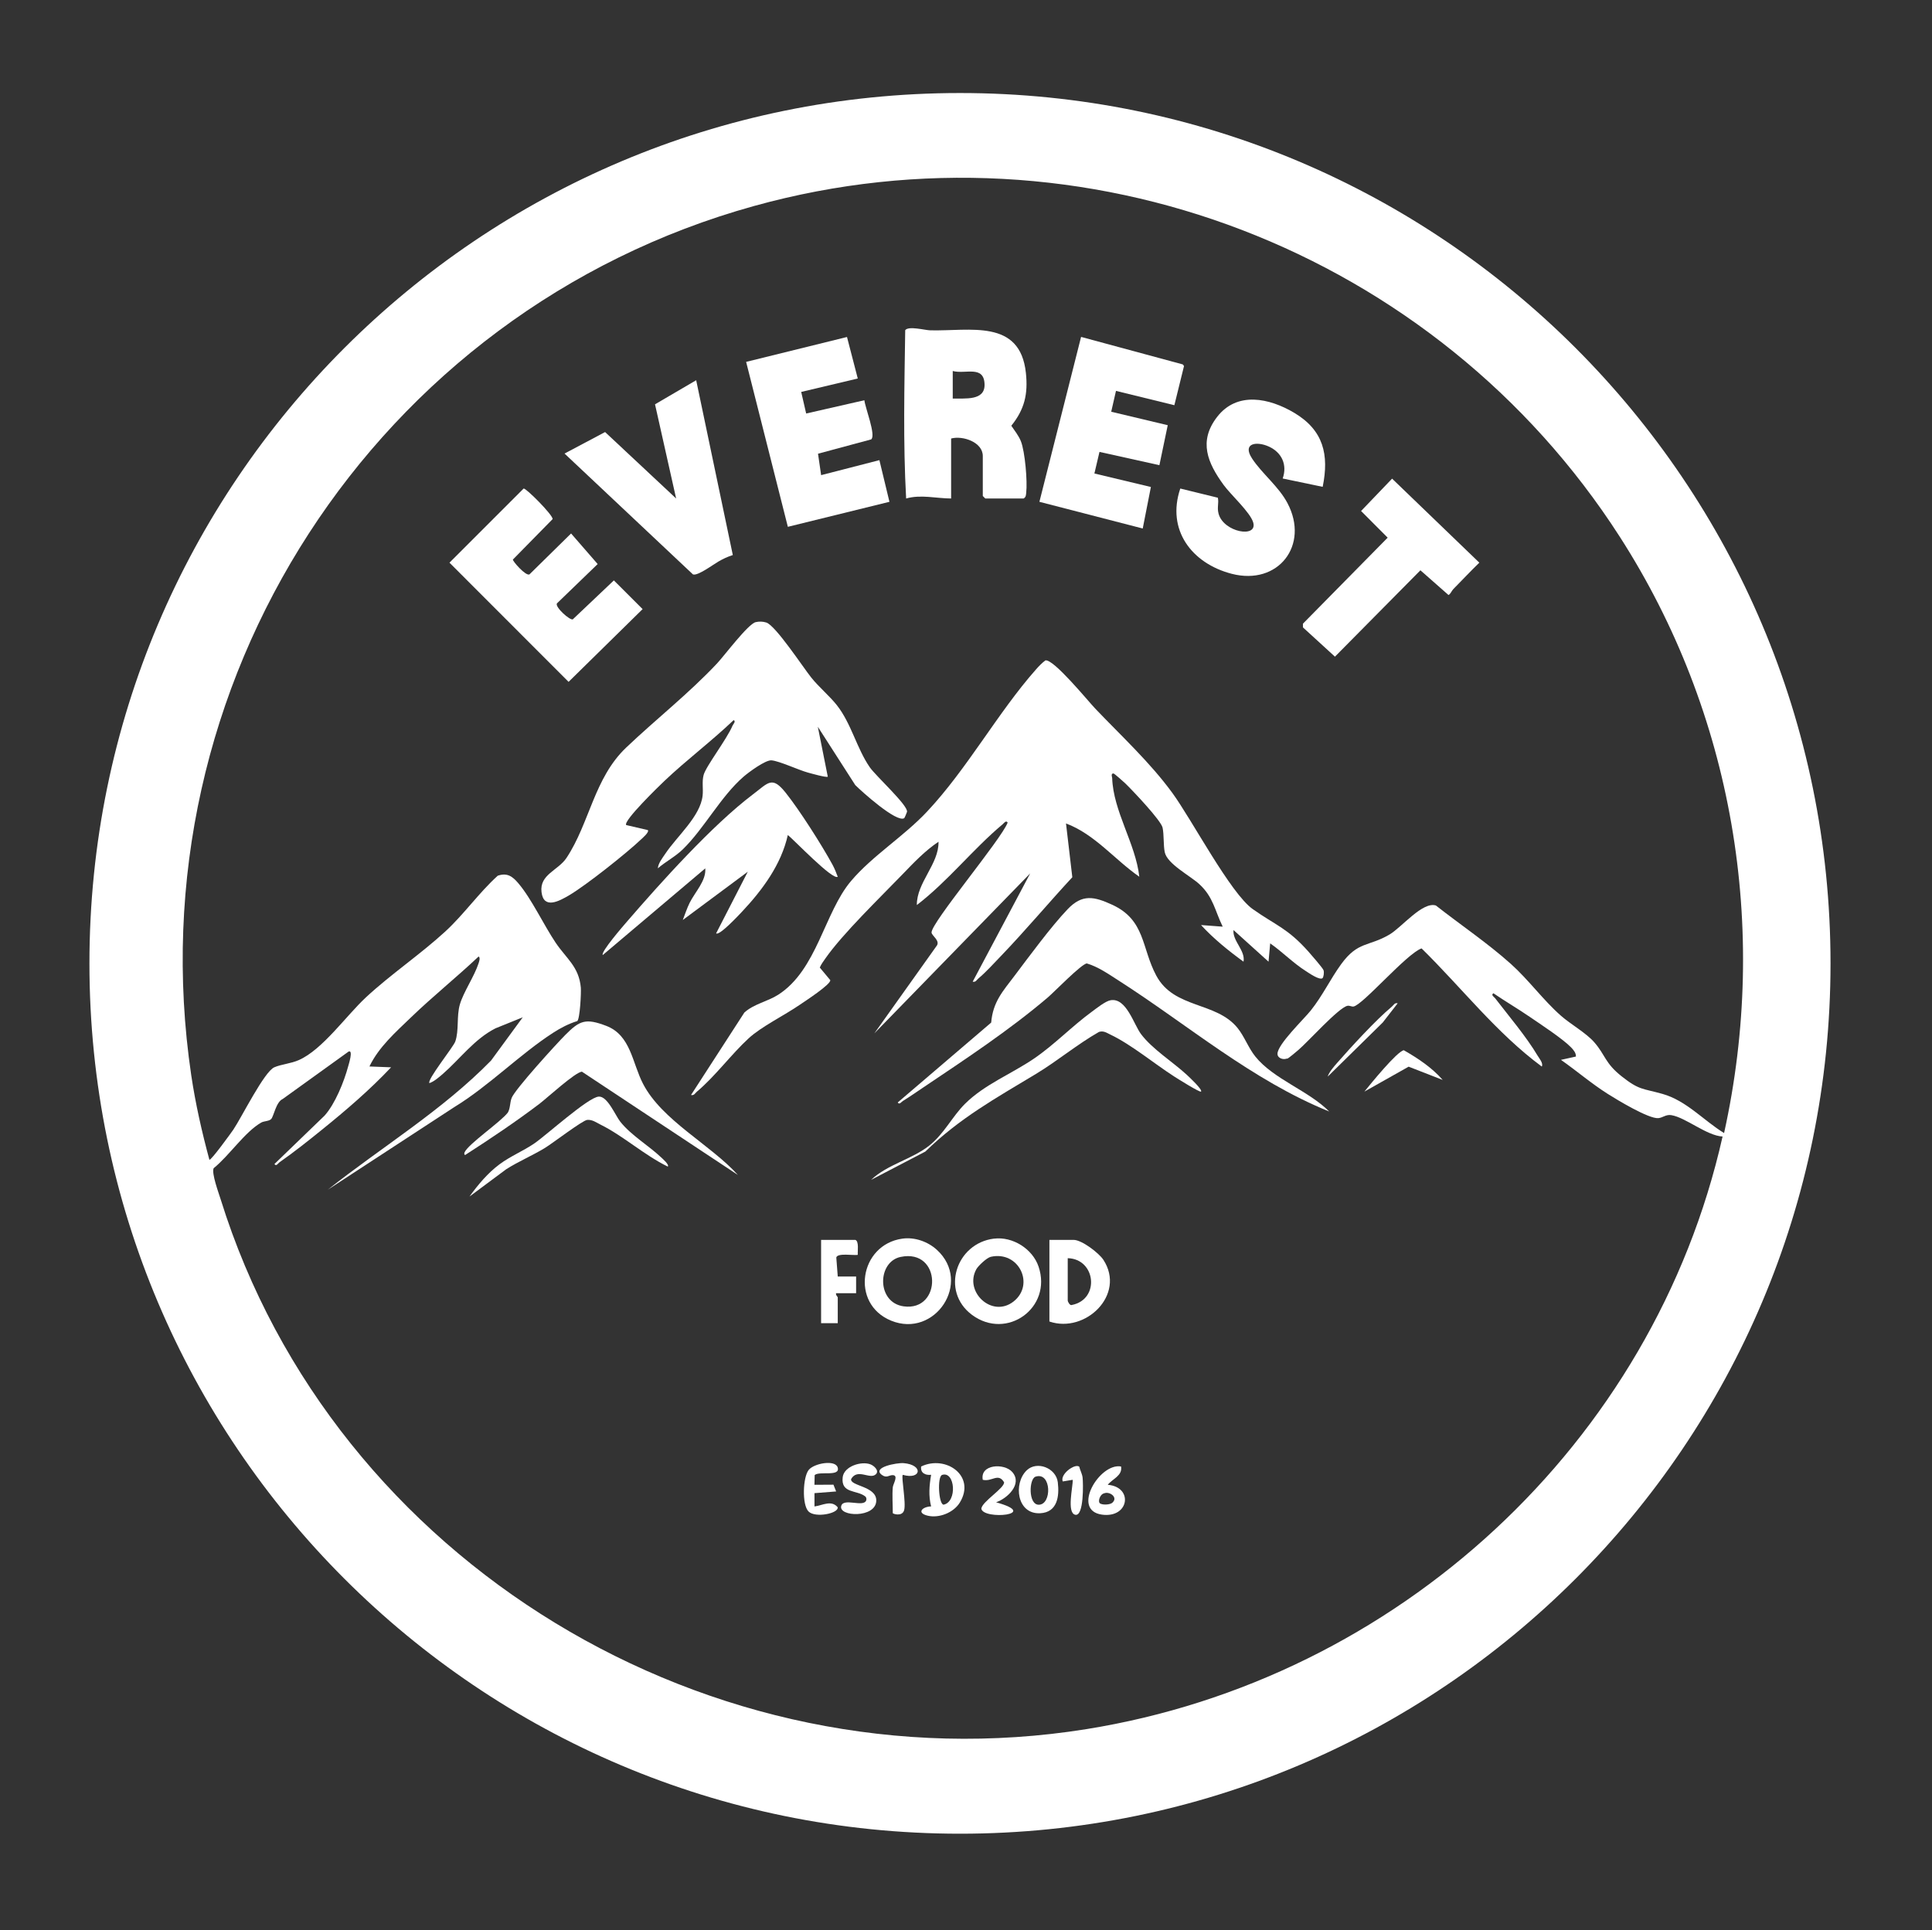 <?xml version="1.0" encoding="UTF-8"?>
<svg id="Layer_1" xmlns="http://www.w3.org/2000/svg" version="1.1" viewBox="0 0 502.05 501.72">
  <rect x="0" y="0" width="502.05" height="501.72" fill="#333333" stroke="none"/>
  <!-- Generator: Adobe Illustrator 29.1.0, SVG Export Plug-In . SVG Version: 2.1.0 Build 142)  -->
  <defs>
    <style>
      .st0 {
        fill: #01afee;
      }

      .st1 {
        fill: #fff;
      }
    </style>
  </defs>
  <path class="st1" d="M249.47,24.18C124.53,24.18,23.24,125.47,23.24,250.4s101.28,226.22,226.22,226.22,226.22-101.28,226.22-226.22S374.41,24.18,249.47,24.18ZM334.49,275.19c.48-.2,2.35-1.81,2.93-2.3,2.44-2.06,10.42-10.98,12.73-11.46.51-.11,1.08.25,1.55.19,2.37-.31,13.87-13.8,17.71-15.11,10.4,10.2,19.48,22.02,31.24,30.71.45-.84-.66-2.12-1.08-2.82-2.93-4.94-7.49-10.31-11.05-14.94-.26-.34-1.17-.83-.44-1.29,3.1,2.12,6.35,4.01,9.45,6.14,2.79,1.91,8.58,5.7,10.71,7.91.61.63,1.33,1.45,1.28,2.4l-3.89.86c4.1,2.87,7.91,6.16,12.16,8.85,2.46,1.56,10.63,6.5,13.12,6.3,1.17-.09,1.98-1.01,3.4-.78,3.79.63,9.14,5.32,13.32,5.56-17.98,79.9-84.63,141.09-165.33,154.03-97.55,15.64-195.52-43.33-224.95-137.68-.53-1.71-2.43-6.82-1.83-8.12,3.98-3.18,8.1-9.44,12.38-11.87.71-.4,2.01-.33,2.56-.9.69-.71,1.25-4.44,3.01-5.22l17.12-12.33c1.27-.54.01,3.38-.1,3.8-1.07,4-3.41,9.83-6.17,12.88l-13,12.55c.45.73.95-.19,1.3-.44,3.77-2.64,7.45-5.56,11.03-8.46,6.28-5.07,12.45-10.37,17.98-16.23l-5.63-.22c2.44-5.08,6.82-8.92,10.82-12.78,5.65-5.44,11.84-10.41,17.55-15.8.5.26.15,1.3,0,1.74-1.12,3.46-3.94,7.5-4.87,10.72-.89,3.08-.19,6.75-1.19,9.63-.49,1.42-7.45,10.05-6.72,10.81,1.15-.35,2.55-1.58,3.47-2.37,4.52-3.94,8.2-9.07,13.69-11.86l7.09-2.87-8.24,11.25c-12.63,12.92-28.3,22.4-42.43,33.57l32.87-21.47c8.97-5.47,17.02-13.72,25.7-19.33,1.95-1.26,4.04-2.36,6.27-3.04.7-.6,1.04-7.43.92-8.72-.49-5.43-3.79-7.56-6.54-11.65-3.12-4.65-6.27-11.42-9.68-15.43-1.5-1.77-2.87-2.84-5.37-1.98-4.93,4.47-8.75,10.01-13.64,14.51-6.43,5.91-14.16,11.12-20.59,17.09-5.13,4.76-11.28,13.6-17.46,16.32-2.08.92-4.53,1.08-6.36,1.87-2.63,1.13-8.47,12.97-10.65,16.2-.44.65-5.84,8.14-6.23,7.83-1.94-7.19-3.61-14.54-4.71-21.93-15.07-101.62,47.79-198.66,146.3-225.98,85.72-23.77,177.23,11.75,224.92,85.99,29.44,45.83,38.88,101.62,27.1,154.99-5.38-3.31-9.77-8.42-16.01-10.18-5.21-1.47-6-.92-10.6-4.56-4.36-3.44-4.21-5.53-7.14-8.88-2.16-2.46-6.12-4.65-8.68-6.91-4.66-4.12-8.34-9.28-12.98-13.44-5.96-5.35-13.15-10.21-19.48-15.18-3.47-1.08-8.85,5.64-12.01,7.52-5.46,3.24-8.22,1.7-12.61,7.74-2.83,3.9-4.76,8.09-7.89,12.03-1.79,2.25-8.7,8.85-8.65,11.29.02,1.12,1.49,1.6,2.47,1.19Z"/>
  <path class="st1" d="M343.68,254.25c-.83.58-3.5-1.31-4.35-1.85-3.29-2.09-6.07-4.97-9.26-7.2l-.43,4.76-9.1-8.22c-.31,2.82,3.14,5.32,2.6,8.22-3.92-2.85-7.77-5.96-11.04-9.52l5.63.42c-2.05-4.22-2.44-7.7-6.06-11.04-2.36-2.18-8.38-5.27-9-8.32-.38-1.86-.17-4.49-.56-6.37s-7.89-9.77-9.7-11.52c-.37-.36-2.85-2.56-3.05-2.57-.79-.04-.35.98-.35,1.19.27,8.62,6.09,17.03,7.05,25.65-6.42-4.45-11.57-11.05-19.05-13.85l1.64,13.98c-6.24,6.74-12.16,13.83-18.52,20.45-1.74,1.81-3.98,4.28-5.86,5.84-.49.4-.7,1.05-1.51.86l14.94-28.14-40.49,41.57,16.12-22.65c1.17-1.37-1.22-2.74-1.26-3.55-.13-2.53,18.08-24.14,19.78-28.58-.43-.7-.96.15-1.3.43-7.83,6.57-14.18,14.77-22.3,21-.07-5.83,5.76-10.66,5.63-16.45-3.49,2.33-6.42,5.42-9.32,8.43-5.78,6-15.59,15.46-20.09,21.92-.52.75-1.09,1.5-1.44,2.35l2.71,3.25c.34,1.03-6.65,5.56-7.89,6.41-4.04,2.79-9.95,5.64-13.33,8.75-4.51,4.15-8.66,9.84-13.43,13.85-.49.41-.7,1.05-1.52.86l13.86-21.43c2.5-2.26,6-2.84,8.8-4.63,10.1-6.47,11.97-21.37,18.93-29.57,5.55-6.55,13.64-11.53,19.7-17.98,10.5-11.17,18.41-25.77,28.37-37.02.73-.83,1.54-1.67,2.43-2.33,2.13-.41,11.03,10.51,12.92,12.5,6.8,7.13,14.25,13.99,20.06,21.94,5.07,6.94,15.1,26.1,20.89,30.2,5.99,4.24,9.06,4.95,14.49,11.06.71.81,3.63,4.15,3.9,4.8.23.55.03,1.89-.27,2.1Z"/>
  <path class="st1" d="M234.97,212.66c-1.97,1.26-11.07-6.95-12.72-8.6l-9.73-15.16,2.59,12.98c-.38.28-4.36-.85-5.2-1.08-2.48-.69-7.34-2.98-9.42-3.17-1.57-.14-5.93,3.09-7.26,4.24-5.93,5.14-10.17,13.38-15.77,18.87-1.95,1.91-4.47,3.19-6.51,4.96.08-1.31,1.25-2.77,1.98-3.86,3.04-4.54,9.05-9.63,9.65-15.03.2-1.78-.21-3.61.26-5.37.6-2.27,6-9.23,7.52-12.83.17-.4.94-1.1.29-1.44-5.75,5.49-12.22,10.34-17.98,15.8-1.25,1.19-10.77,10.39-9.95,11.48l5.63,1.31c.41.53-1.31,1.99-1.72,2.38-3.75,3.58-14.39,12.02-18.76,14.58-2.53,1.48-6.6,3.74-7.15-.85s4.31-5.59,6.5-8.89c6.01-9.07,7.14-20.71,15.5-28.67,7.8-7.42,16.18-13.96,23.61-21.86,1.86-1.98,8.08-10.3,10.05-10.74.91-.21,1.85-.18,2.75.1,2.43.78,9.55,11.64,11.68,14.3,1.96,2.46,4.77,4.79,6.66,7.19,3.77,4.79,5.14,11.19,8.55,16.13,1.56,2.26,9.96,9.89,9.68,11.58-.03.17-.64,1.6-.72,1.64Z"/>
  <path class="st1" d="M345.45,288.92c-20.19-8.17-36.76-22.54-54.86-34.12-2.58-1.65-5.22-3.51-8.16-4.38-1.35.06-8.47,7.41-10.16,8.85-10.01,8.52-21.5,16.1-32.43,23.44-1.71,1.15-3.46,2.37-5.21,3.45-.37.23-.94,1.09-1.34.39l24.28-20.76c.46-5.39,2.99-8.09,6.05-12.14,3.9-5.17,9.51-12.81,13.83-17.34,3.8-3.98,6.87-3.3,11.56-1.15,8.66,3.98,7.59,11.2,11.46,18.42,4.64,8.66,15.47,6.71,21.08,13.56,1.8,2.2,2.84,5.21,4.66,7.47,4.73,5.9,13.86,8.88,19.23,14.32Z"/>
  <g>
    <path class="st1" d="M262.8,110.66c3.45-4.28,4.37-8.24,3.79-13.72-1.5-14.17-14.6-10.82-24.86-11.08-1.37-.03-5.64-1.2-6.5-.04-.21,14.54-.57,29.23.24,43.75,3.83-1.09,7.81-.02,11.69,0v-15.59c3.05-.82,8.23.95,8.23,4.55v10.39l.65.65h9.96c.62-.38.6-.86.67-1.49.35-2.93-.31-10.71-1.38-13.39-.59-1.48-1.62-2.73-2.49-4.03ZM247.58,103.59v-7.16c3.28.9,8.13-1.6,8.27,3.48.12,4.34-5.12,3.59-8.27,3.69Z"/>
    <path class="st1" d="M148.86,160.98c-.75.34-4.65-3.16-4.15-4.13l10.6-10.24-6.91-7.95-10.82,10.64c-.96.48-4.37-3.42-4.3-3.86l10.32-10.51c.17-.99-6.92-8.11-7.53-7.95l-19.27,19.27,30.95,30.98,19.24-18.91-7.47-7.46-10.68,10.13Z"/>
    <polygon class="st1" points="305.17 105.32 307.68 95.13 307.36 94.72 280.93 87.57 270.1 130.43 296.95 137.37 299.07 126.58 284.39 123.07 285.71 117.46 301.28 120.91 303.45 110.52 288.76 107.02 290 101.6 305.17 105.32"/>
    <path class="st1" d="M213.38,123.51l-.81-5.58,13.81-3.72c1.33-.99-1.59-8.34-1.76-10.18l-15.13,3.45-1.29-5.61,14.7-3.49-2.8-10.79-26.21,6.47,10.84,42.87,26.4-6.5-2.61-10.83-15.15,3.9Z"/>
    <path class="st1" d="M325.35,119.15c-2.6-3.97,1.18-4.53,4.37-3.08,3.38,1.54,4.84,4.74,3.6,8.3l10.39,2.17c1.71-8.37.21-14.71-7.39-19.24-6.44-3.83-14.86-5.67-20.06,1.09-4.87,6.32-2.47,11.92,1.73,17.68,1.85,2.54,6.86,7.05,7.66,9.7,1.26,4.19-7.72,2.61-9-2.28-.43-1.65.13-2.7-.18-4.12l-9.76-2.39c-3.64,10.75,2.97,19.46,13.35,22.16,12.09,3.14,20.3-7.44,14.49-18.39-2.31-4.36-6.6-7.63-9.2-11.59Z"/>
    <path class="st1" d="M170.21,105.08l5.49,24.49-18.46-17.27-10.54,5.59,33.36,31.4c1.17.51,5.25-2.54,6.62-3.33,1.17-.68,2.45-1.29,3.75-1.69l-9.52-45.44-10.68,6.25Z"/>
    <path class="st1" d="M361.75,124.41l-8.06,8.41,6.91,6.93-22.02,22.36v.96s8.32,7.61,8.32,7.61l22.21-22.45,7.3,6.43c.61-.35.79-1.08,1.25-1.54,2.26-2.28,4.45-4.64,6.76-6.87l-22.67-21.84Z"/>
  </g>
  <path class="st1" d="M217.71,227.87c-1.22,1.14-11.6-9.81-12.99-10.82-1.71,7.67-6.58,14.26-11.91,19.93-.82.87-5.88,6.31-6.72,5.62l8.23-16.02-16.89,12.55c.58-1.51,1.07-3.02,1.79-4.48,1.38-2.78,4.33-5.75,4.05-8.94l-26.63,22.52c-.63-.73,5.44-7.71,6.27-8.67,8.81-10.2,22.2-25.11,32.74-33.08,4.06-3.07,4.97-4.88,8.54-.4s9.29,13.45,12.12,18.63c.56,1.02.97,2.08,1.38,3.16Z"/>
  <path class="st1" d="M191.72,305.38l-40.49-26.82c-1.63,0-9.18,6.93-11.08,8.37-6.23,4.71-12.67,9.03-19.23,13.25-.32.07-.3-.45-.21-.64,1-2.24,9.45-7.94,11.27-10.38.65-1.13.5-2.55.98-3.79.86-2.23,11.58-14,13.94-16.37,3.75-3.78,5.3-4.39,10.61-2.37,6.44,2.45,6.76,9.63,9.6,15.09,4.94,9.52,17.52,15.79,24.62,23.66Z"/>
  <path class="st1" d="M312.1,283.73c-.29.29-6.28-3.47-7.06-3.98-5.08-3.27-11.13-8.29-16.46-10.82-.99-.47-1.8-1.09-3-.71-5.71,3.26-10.77,7.53-16.38,10.92-10.49,6.33-19.74,11.42-28.75,20.18l-14.09,7.35c4.31-4.05,10.51-5.28,15.12-8.91,3.83-3.02,5.98-7.57,9.28-10.85,5.09-5.06,12.1-7.78,17.92-11.75,5.34-3.64,9.88-8.42,15.07-12.21,1.18-.86,3.52-2.75,4.86-2.97,4.09-.69,5.99,6.27,7.9,8.81,2.97,3.94,8.28,7.23,11.92,10.6.53.49,4.15,3.86,3.67,4.34Z"/>
  <path class="st1" d="M234.49,321.95c3.21-.45,6.63.77,8.98,2.92,9.21,8.45-.52,23.05-11.9,18.4-10.7-4.37-8.21-19.77,2.92-21.32ZM234.04,326.7c-6.1,1.26-6.3,11.88.8,12.85,10.01,1.37,9.92-15.08-.8-12.85Z"/>
  <path class="st1" d="M258.31,321.95c4.84-.6,10.01,2.65,11.57,7.26,3.63,10.71-8.27,19.28-17.31,12.54-8.2-6.11-4.16-18.59,5.74-19.81ZM257.42,326.69c-1,.23-3.22,2.32-3.71,3.21-3.24,5.85,4.08,12.79,9.68,8.38s1.37-13.28-5.97-11.6Z"/>
  <path class="st1" d="M272.7,343.49v-21.22h6.28c2.13,0,6.61,3.42,7.77,5.22,5.84,9.04-4.71,19.19-14.05,16ZM277.46,327.03v11.04c0,.19.52,1.36,1.08,1.12,7.34-1.44,6.24-11.98-1.08-12.16Z"/>
  <path class="st1" d="M173.53,303.22c-6.01-2.91-11.58-7.99-17.46-10.9-1.13-.56-2.16-1.36-3.5-1.23-1.19.12-9.01,6.09-10.95,7.28-3.18,1.94-6.88,3.51-10.06,5.53l-9.56,7.11c2.24-3.1,4.76-6.12,7.83-8.4,2.81-2.09,6.09-3.42,8.94-5.35,3.16-2.14,14.07-12.07,16.83-12.23,2.28-.13,4.3,4.9,5.58,6.51,2.81,3.55,7.33,6.17,10.63,9.29.38.36,2.18,1.92,1.72,2.39Z"/>
  <path class="st1" d="M222.25,322.27c1.02.31.58,2.97.65,3.9-1.08.2-5.28-.57-5.58.68l.38,4.95h4.77s0,4.33,0,4.33h-5.2c-.17.47.43.95.43,1.08v6.71h-4.33v-21.65h8.88Z"/>
  <path class="st1" d="M241.96,391.55c-.71-2.79-.47-5.42,0-8.22-1.51.16-2.81-.44-2.59-2.16,6.41-3.06,14.31,2.44,10.04,9.39-1.6,2.6-5.36,4.11-8.34,3.4s-1.4-2.35.89-2.41ZM244.82,383.36c-1.3.42-.92,7.65.38,7.74,3.62-.73,2.98-8.83-.38-7.74Z"/>
  <path class="st1" d="M266.79,382.18c2.66-2.57,7.64-.62,8.09,3.09s-.13,7.81-4.55,8.05c-6.12.34-7.04-7.77-3.54-11.14ZM269.09,383.82c-1.71.57-1.91,7.21.78,7.29,3.54.1,3.4-8.67-.78-7.29Z"/>
  <path class="st1" d="M291.32,381.17c.41,2.42-2.24,3.2-3.46,4.76,6.71.55,5.59,8.71-1.48,7.76-8.09-1.09-.64-13.53,4.94-12.52ZM285.73,390.65c.39.57,2.85.58,3.43-.17,1.39-1.34-.89-2.95-2.3-2.31-.89.18-1.57,1.83-1.13,2.48Z"/>
  <path class="st1" d="M211.7,383.39l-.06,2.54,4.94-.03.7,1.76-5.63.44v3.46c2.07-.27,4.39-1.76,6.03.21.31,1.59-5.79,2.84-7.56,1.11s-1.49-8.98.04-10.83c1.44-1.74,6.9-2.69,7.52-.63.75,2.49-4.74.88-5.96,1.97Z"/>
  <path class="st1" d="M227.56,383.22c-1.51,1.41-4.72-1.66-6.38,1.2-.38,1.85,6.6,1.83,6.53,5.63-.09,4.63-9.95,4.2-9.1,1.35.63-2.12,5.7.43,6.46-1.36.14-.33.12-.82-.26-1.11-2.16-1.71-6.33-.66-5.83-4.96.33-2.86,4.9-4.29,7.28-3.33.86.35,2.34,1.63,1.3,2.6Z"/>
  <path class="st1" d="M263.04,382.6c2.74,3.1-1.26,6.88-4.2,7.88,11.73,3.24-3.28,4.66-3.83,1.67.14-1.83,6.04-5.34,5.91-6.88-1.55-2.55-3.17-.04-5.54-.64-.77-4.07,5.58-4.39,7.66-2.03Z"/>
  <path class="st1" d="M232,386.58c.07-.87,1.63-3.2-.1-3.16-.92.02-1.51.84-2.74-.06-2.69-1.99,3.96-3.2,5.65-3.06,5.23.43,4.61,4.42-.21,3.04-.46.53.91,7.32.34,9.22-.52,1.73-2.94.91-2.94.74,0-2.15-.18-4.61,0-6.71Z"/>
  <path class="st1" d="M374.9,280.7l-8.85-3.45-11.5,6.48c1.51-1.87,8.5-10.49,10.25-10.75,3.67,2.1,7.3,4.51,10.1,7.72Z"/>
  <path class="st1" d="M280.45,381.21c.22.94.75,1.84.87,2.81.17,1.4.38,10.19-1.9,9.7s-.58-7.35-.66-9.09l-2.59.43c-.79-1.8,3.06-4.73,4.29-3.85Z"/>
  <path class="st1" d="M363.2,260.78l-3.88,4.99-14.3,14.06c.34-1.15,1.58-2.56,2.37-3.47,3.7-4.23,10.11-11.22,14.3-14.72.49-.41.7-1.05,1.51-.86Z"/>
  <path class="st0" d="M247.58,103.59v-7.16"/>
</svg>
